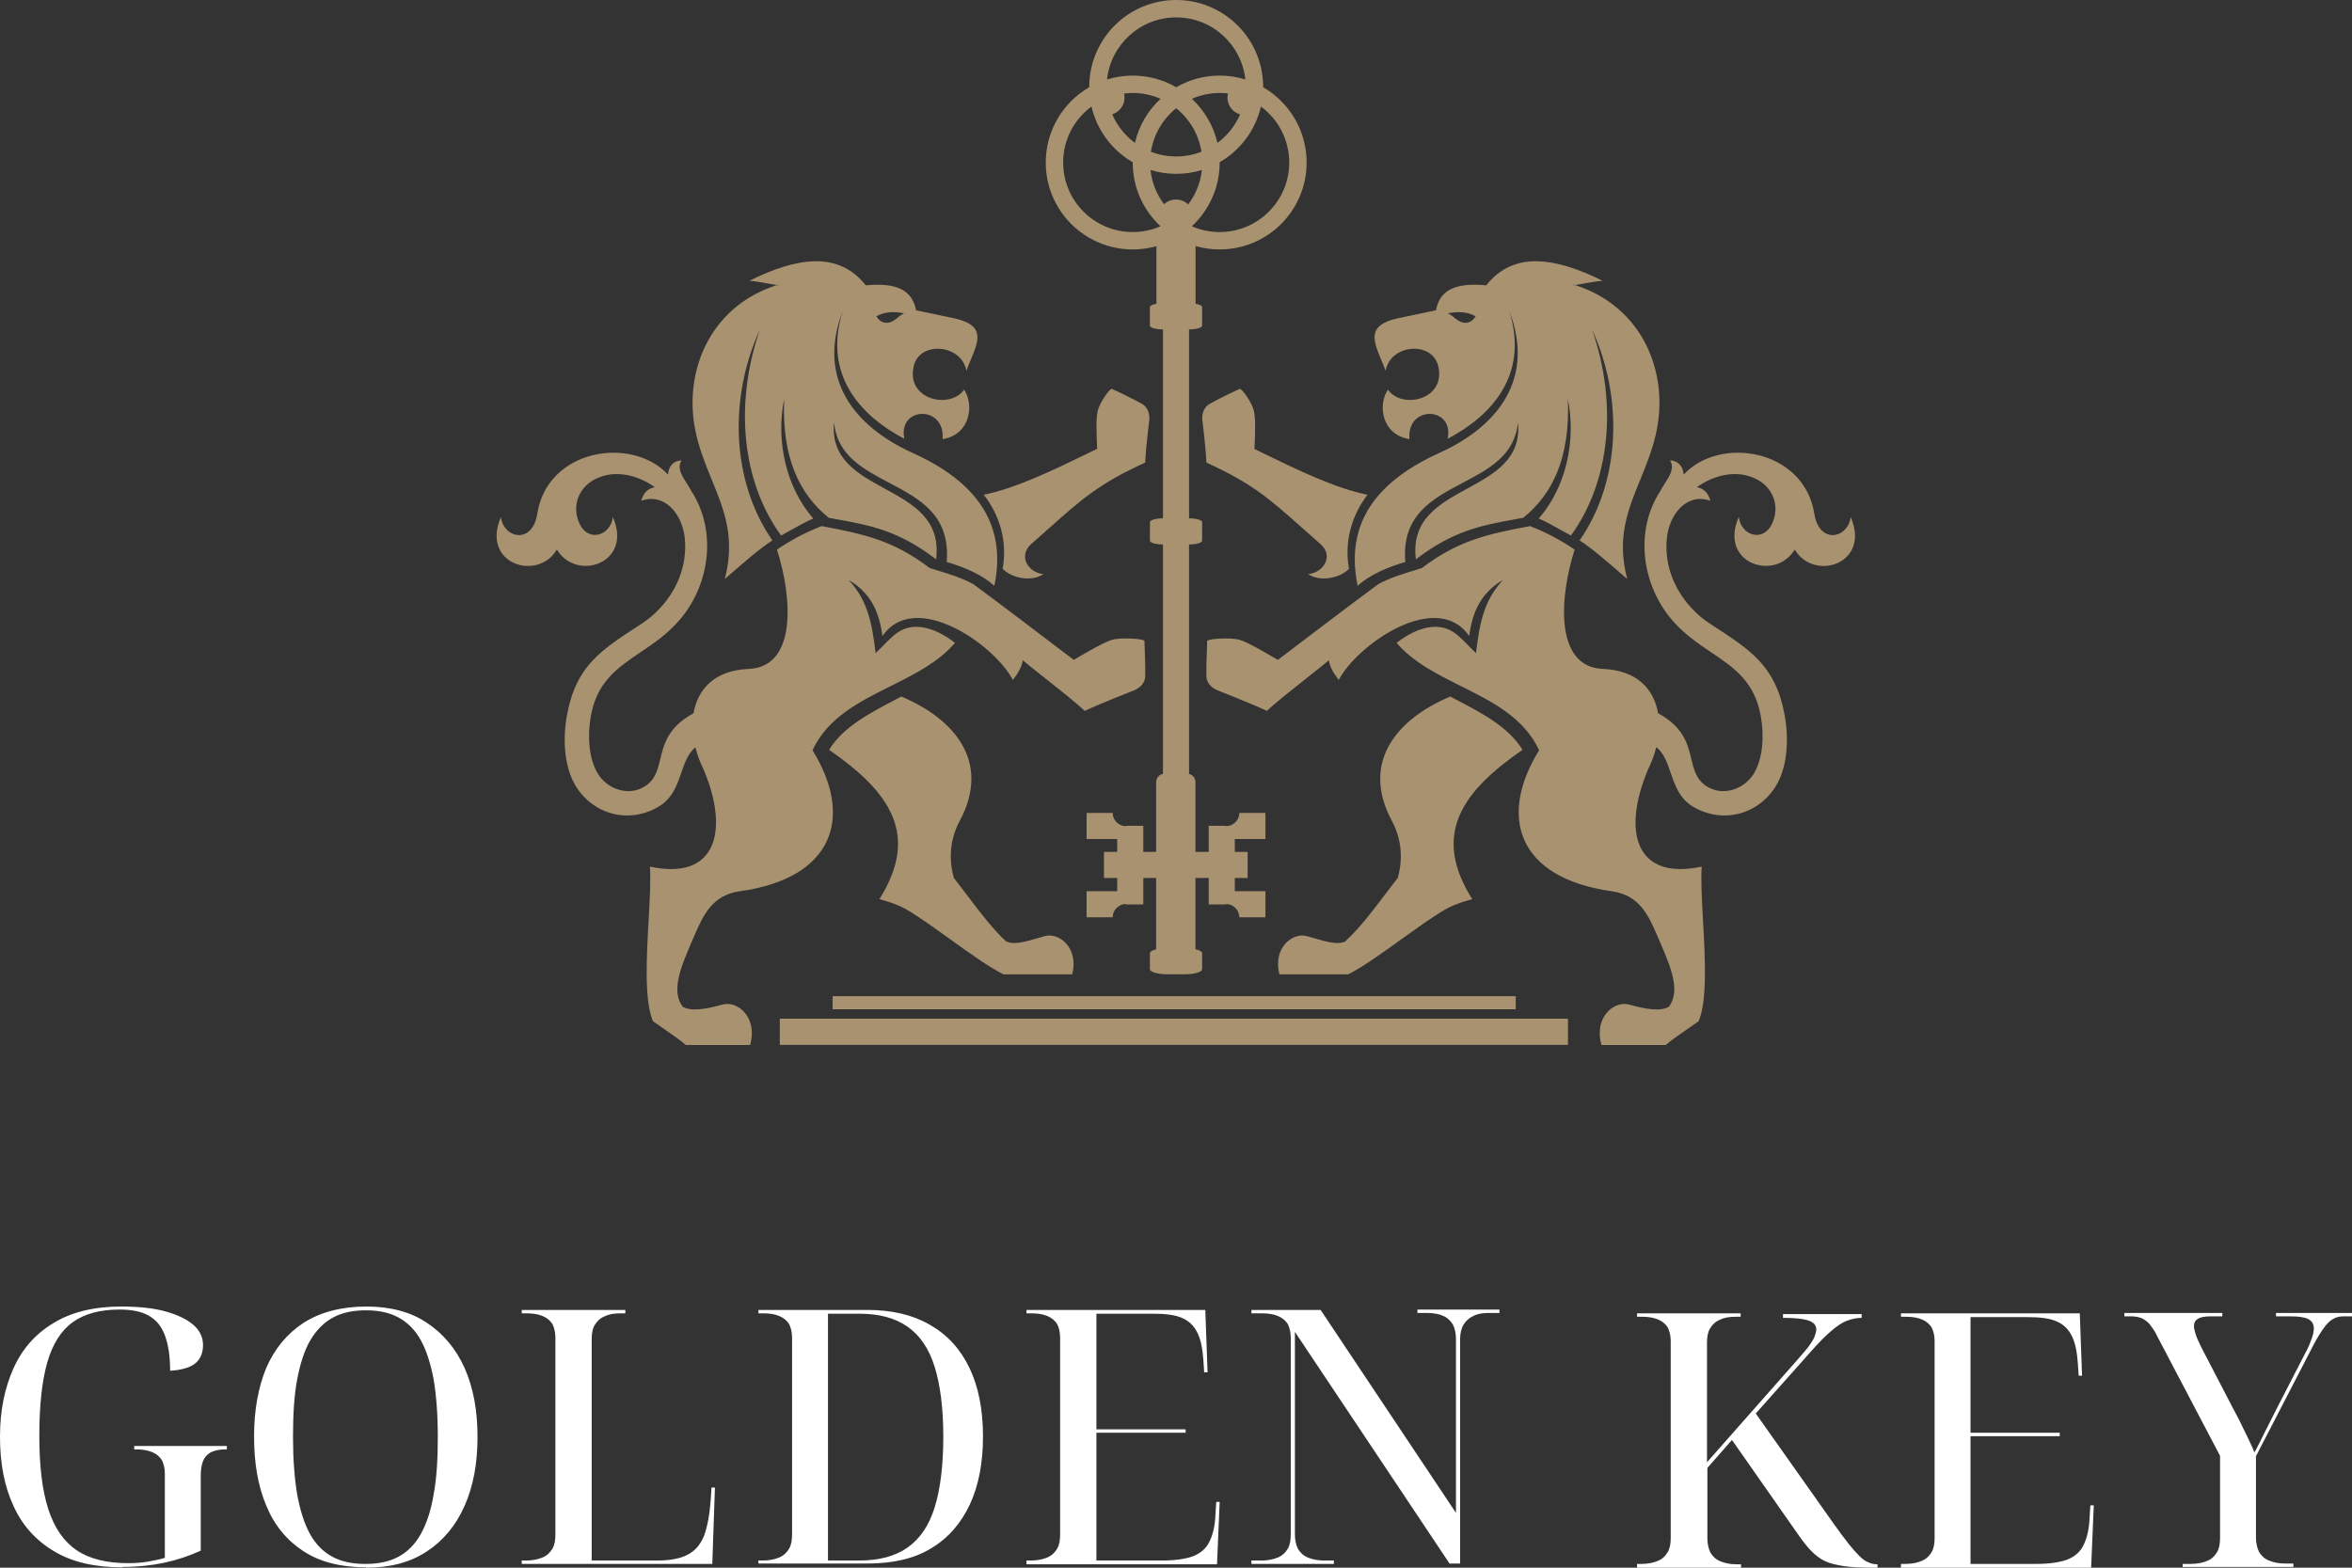 <svg width="540" height="360" viewBox="0 0 540 360" fill="none" xmlns="http://www.w3.org/2000/svg">
<rect x="0" y="0" width="540" height="360" fill="#333333" stroke="none"/>
<path d="M287.317 359.132V358.351H289.661C291.137 358.351 292.352 358.091 293.394 357.657C294.435 357.223 295.13 356.528 295.65 355.66C296.171 354.793 296.345 353.664 296.345 352.362V307.145C296.345 305.93 296.084 304.889 295.65 304.021C295.13 303.24 294.435 302.632 293.394 302.198C292.352 301.765 291.137 301.591 289.661 301.591H287.317V300.81H303.202L334.278 347.415V307.493C334.278 306.191 334.017 305.062 333.583 304.195C333.062 303.327 332.368 302.632 331.413 302.198C330.458 301.765 329.156 301.504 327.681 301.504H325.424V300.723H344.26V301.504H341.916C340.441 301.504 339.225 301.678 338.271 302.198C337.316 302.632 336.535 303.327 336.014 304.195C335.493 305.062 335.233 306.191 335.233 307.493V359.045H332.802L297.3 305.844V352.362C297.3 353.664 297.56 354.793 297.994 355.66C298.515 356.528 299.209 357.223 300.251 357.657C301.293 358.091 302.508 358.351 303.983 358.351H306.24V359.132H287.404H287.317ZM375.856 359.913V359.132H376.898C378.374 359.132 379.589 358.872 380.63 358.438C381.672 358.004 382.366 357.309 382.887 356.442C383.408 355.574 383.582 354.445 383.582 353.144V307.927C383.582 306.711 383.321 305.67 382.887 304.802C382.366 304.021 381.672 303.414 380.63 302.98C379.589 302.546 378.374 302.372 376.898 302.372H375.856V301.591H399.64V302.372H398.599C397.123 302.372 395.908 302.546 394.866 303.066C393.824 303.5 393.13 304.195 392.609 305.063C392.088 305.93 391.915 307.059 391.915 308.36V335.786L412.747 312.179C413.702 311.051 414.57 310.096 415.178 309.315C415.786 308.447 416.306 307.666 416.567 307.059C416.827 306.364 417.001 305.757 417.001 305.323C417.001 304.629 416.74 304.108 416.22 303.761C415.699 303.327 414.831 303.066 413.702 302.893C412.574 302.719 411.098 302.632 409.362 302.632V301.765H427.417V302.632C426.202 302.632 425.073 302.893 423.945 303.327C422.817 303.761 421.601 304.629 420.299 305.757C418.997 306.885 417.435 308.447 415.699 310.443L403.112 324.59L421.081 350.019C422.296 351.755 423.424 353.23 424.379 354.445C425.334 355.66 426.202 356.615 426.896 357.309C427.591 358.004 428.285 358.524 428.98 358.785C429.587 359.045 430.282 359.219 430.889 359.219H431.063V360H430.195C427.504 360 425.247 359.913 423.424 359.653C421.688 359.392 420.212 359.045 419.084 358.524C417.956 358.004 416.914 357.223 415.959 356.268C415.004 355.313 414.049 354.098 413.008 352.623L397.644 330.665L392.002 337.088V353.23C392.002 354.532 392.262 355.66 392.696 356.528C393.217 357.396 393.911 358.091 394.953 358.524C395.995 358.958 397.21 359.219 398.685 359.219H399.727V360H375.943L375.856 359.913ZM436.445 359.913V359.132H437.486C438.962 359.132 440.177 358.872 441.219 358.438C442.26 358.004 442.955 357.309 443.476 356.442C443.996 355.574 444.17 354.445 444.17 353.144V307.927C444.17 306.711 443.91 305.67 443.476 304.802C442.955 304.021 442.26 303.414 441.219 302.98C440.177 302.546 438.962 302.372 437.486 302.372H436.445V301.591H477.502L478.023 315.911H477.242L477.068 313.221C476.895 310.53 476.461 308.36 475.679 306.798C474.898 305.236 473.77 304.108 472.121 303.414C470.558 302.719 468.301 302.459 465.524 302.459H452.416V329.016H472.902V329.797H452.416V359.132H467.52C470.471 359.132 472.815 358.785 474.551 358.177C476.287 357.483 477.589 356.442 478.37 354.793C479.152 353.23 479.672 351.061 479.759 348.37L479.933 345.68H480.714L480.106 360H436.358L436.445 359.913ZM501.113 359.913V359.132H503.022C504.498 359.132 505.713 358.872 506.755 358.438C507.797 358.004 508.491 357.309 509.012 356.442C509.533 355.574 509.706 354.445 509.706 353.144V334.31L495.21 306.711C494.689 305.583 494.082 304.802 493.561 304.108C493.04 303.5 492.432 303.066 491.738 302.719C491.044 302.459 490.262 302.285 489.394 302.285H487.745V301.504H510.227V302.285H507.449C506.234 302.285 505.279 302.459 504.672 302.806C504.064 303.153 503.717 303.674 503.717 304.542C503.717 305.063 503.89 305.757 504.151 306.538C504.411 307.319 504.845 308.187 505.366 309.315L512.397 322.854C513.005 323.982 513.526 325.024 514.046 325.979C514.567 327.02 515.001 327.975 515.435 328.843C515.869 329.711 516.303 330.578 516.65 331.36C516.998 332.141 517.345 332.835 517.605 333.529C518.3 332.314 519.081 330.665 520.036 328.756C520.991 326.847 522.032 324.85 523.074 322.767L529.237 310.791C529.931 309.576 530.365 308.447 530.712 307.493C531.06 306.538 531.233 305.757 531.233 305.149C531.233 304.021 530.799 303.327 529.931 302.893C529.063 302.459 527.674 302.285 525.852 302.285H522.553V301.504H540V302.285H538.004C537.136 302.285 536.355 302.459 535.66 302.893C534.966 303.24 534.271 303.934 533.577 304.889C532.883 305.844 532.101 307.059 531.233 308.708L517.952 334.397V353.057C517.952 354.359 518.213 355.487 518.647 356.355C519.168 357.223 519.862 357.917 520.904 358.351C521.945 358.785 523.161 359.045 524.636 359.045H526.546V359.826H501.2L501.113 359.913ZM28.037 359.913C21.701 359.913 16.492 358.698 12.326 356.181C8.159 353.664 5.035 350.193 3.038 345.68C0.955 341.167 0 335.959 0 329.884C0 323.982 1.042 318.862 3.038 314.349C5.035 309.836 8.073 306.364 12.239 303.847C16.319 301.331 21.527 300.029 27.777 300.029C31.77 300.029 35.242 300.376 38.02 301.157C40.797 301.938 42.967 302.98 44.443 304.281C45.919 305.583 46.613 307.145 46.613 308.881C46.613 310.704 46.005 312.092 44.877 313.047C43.749 314.002 41.752 314.609 39.061 314.783C39.061 311.398 38.627 308.708 37.846 306.625C37.065 304.542 35.85 303.066 34.114 302.112C32.464 301.157 30.207 300.723 27.43 300.723C23.003 300.723 19.444 301.678 16.753 303.587C14.062 305.496 12.066 308.621 10.85 312.873C9.635 317.126 9.027 322.767 9.027 329.711C9.027 336.74 9.722 342.382 11.111 346.634C12.5 350.887 14.67 354.011 17.621 356.008C20.572 358.004 24.565 358.958 29.339 358.958C30.902 358.958 32.464 358.872 33.94 358.611C35.416 358.351 36.718 358.091 37.846 357.743V338.389C37.846 337.174 37.586 336.133 37.152 335.265C36.631 334.484 35.936 333.876 34.895 333.442C33.853 333.009 32.638 332.835 31.162 332.835H30.815V332.054H52.082V332.835H51.734C50.346 332.835 49.217 333.095 48.349 333.529C47.568 333.963 46.96 334.658 46.613 335.525C46.266 336.393 46.092 337.522 46.092 338.823V356.094C43.401 357.309 40.537 358.264 37.672 358.872C34.808 359.479 31.596 359.826 28.037 359.826V359.913ZM84.025 359.913C78.296 359.913 73.435 358.698 69.616 356.181C65.796 353.664 62.932 350.193 61.109 345.68C59.2 341.167 58.331 335.873 58.331 329.884C58.331 323.809 59.286 318.602 61.109 314.175C63.019 309.749 65.883 306.278 69.703 303.761C73.522 301.331 78.383 300.029 84.112 300.029C89.581 300.029 94.268 301.244 98 303.761C101.82 306.278 104.684 309.749 106.681 314.175C108.677 318.688 109.632 323.896 109.632 329.971C109.632 336.046 108.677 341.253 106.681 345.766C104.684 350.28 101.82 353.751 98 356.268C94.181 358.785 89.581 360 84.025 360V359.913ZM84.025 359.132C86.89 359.132 89.407 358.611 91.49 357.483C93.573 356.355 95.309 354.619 96.612 352.276C97.914 349.932 98.955 346.895 99.563 343.163C100.257 339.431 100.518 335.091 100.518 329.971C100.518 324.85 100.17 320.424 99.563 316.779C98.868 313.134 97.914 310.096 96.612 307.753C95.309 305.41 93.573 303.674 91.49 302.546C89.407 301.417 86.976 300.897 84.025 300.897C81.074 300.897 78.557 301.417 76.473 302.546C74.39 303.674 72.654 305.41 71.265 307.753C69.876 310.096 68.921 313.134 68.227 316.779C67.533 320.424 67.272 324.85 67.272 329.971C67.272 335.091 67.619 339.518 68.227 343.163C68.921 346.895 69.876 349.932 71.178 352.276C72.48 354.619 74.216 356.355 76.3 357.483C78.383 358.611 80.9 359.132 83.852 359.132H84.025ZM119.788 359.132V358.351H120.83C122.305 358.351 123.52 358.091 124.562 357.657C125.604 357.223 126.298 356.528 126.819 355.66C127.34 354.793 127.513 353.664 127.513 352.362V307.145C127.513 305.93 127.253 304.889 126.819 304.021C126.298 303.24 125.604 302.632 124.562 302.198C123.52 301.765 122.305 301.591 120.83 301.591H119.788V300.81H143.572V301.591H142.53C141.055 301.591 139.839 301.765 138.798 302.285C137.756 302.719 137.062 303.414 136.541 304.281C136.02 305.149 135.846 306.278 135.846 307.579V358.351H150.95C153.815 358.351 156.158 357.917 157.808 357.049C159.544 356.181 160.759 354.793 161.627 352.71C162.408 350.627 162.929 347.849 163.189 344.291L163.363 341.601H164.144L163.537 359.132H119.788ZM174.126 359.132V358.351H175.168C176.644 358.351 177.859 358.091 178.901 357.657C179.942 357.223 180.637 356.528 181.158 355.66C181.678 354.793 181.852 353.664 181.852 352.362V307.145C181.852 305.93 181.592 304.889 181.158 304.021C180.637 303.24 179.942 302.632 178.901 302.198C177.859 301.765 176.644 301.591 175.168 301.591H174.126V300.81H199.126C204.768 300.81 209.542 301.938 213.448 304.195C217.441 306.451 220.479 309.749 222.562 314.089C224.646 318.428 225.687 323.635 225.687 329.884C225.687 335.786 224.733 340.993 222.736 345.333C220.74 349.672 217.788 353.144 213.882 355.487C209.976 357.917 205.028 359.045 199.126 359.045H174.126V359.132ZM197.216 358.351C201.817 358.351 205.462 357.396 208.327 355.4C211.191 353.404 213.275 350.366 214.577 346.2C215.879 342.035 216.573 336.567 216.573 329.971C216.573 323.375 215.879 317.994 214.577 313.828C213.275 309.662 211.191 306.625 208.327 304.629C205.462 302.632 201.817 301.678 197.303 301.678H190.098V358.351H197.216ZM235.67 359.132V358.351H236.711C238.187 358.351 239.402 358.091 240.444 357.657C241.485 357.223 242.18 356.528 242.701 355.66C243.222 354.793 243.395 353.664 243.395 352.362V307.145C243.395 305.93 243.135 304.889 242.701 304.021C242.18 303.24 241.485 302.632 240.444 302.198C239.402 301.765 238.187 301.591 236.711 301.591H235.67V300.81H276.727L277.248 315.13H276.467L276.293 312.44C276.12 309.749 275.686 307.579 274.905 306.017C274.123 304.455 272.995 303.327 271.346 302.632C269.783 301.938 267.526 301.678 264.749 301.678H251.728V328.235H272.214V329.016H251.728V358.351H266.832C269.783 358.351 272.127 358.004 273.863 357.396C275.599 356.702 276.901 355.66 277.682 354.011C278.463 352.449 278.984 350.28 279.071 347.589L279.245 344.899H280.026L279.418 359.219H235.67V359.132Z" fill="white"/>
<path fill-rule="evenodd" clip-rule="evenodd" d="M289.498 24.465C288.239 29.921 284.742 34.523 280.026 37.251L280.026 37.319C280.026 43.102 277.566 48.311 273.635 51.957C275.589 52.812 277.75 53.288 280.026 53.288C288.793 53.288 295.997 46.172 295.997 37.319C295.997 32.071 293.446 27.383 289.498 24.465ZM270.044 35.931C272.085 35.931 274.041 35.545 275.841 34.842C275.213 30.833 273.087 27.302 270.045 24.859C267.008 27.293 264.873 30.814 264.245 34.844C266.041 35.545 267.996 35.931 270.044 35.931ZM273.637 22.684C276.514 25.353 278.602 28.858 279.515 32.813C281.779 31.143 283.59 28.888 284.72 26.268C283.043 25.791 281.815 24.249 281.815 22.42C281.815 22.09 281.855 21.769 281.93 21.462C281.306 21.388 280.67 21.35 280.026 21.35C277.759 21.35 275.597 21.826 273.637 22.684ZM280.026 17.358C276.39 17.358 272.98 18.33 270.044 20.029C267.107 18.33 263.698 17.358 260.062 17.358C258.009 17.358 256.028 17.668 254.163 18.244C255.024 10.206 261.852 3.992 270.044 3.992C278.312 3.992 285.066 10.274 285.924 18.244C284.059 17.668 282.079 17.358 280.026 17.358ZM255.36 26.243C256.487 28.867 258.298 31.135 260.572 32.815C261.485 28.858 263.575 25.351 266.453 22.682C264.498 21.826 262.337 21.35 260.062 21.35C259.387 21.35 258.722 21.392 258.069 21.474C258.143 21.777 258.182 22.094 258.182 22.42C258.182 24.218 256.994 25.74 255.36 26.243ZM260.061 37.251C255.346 34.523 251.85 29.922 250.59 24.467C246.657 27.37 244.09 32.035 244.09 37.319C244.09 46.085 251.208 53.288 260.062 53.288C262.328 53.288 264.49 52.813 266.451 51.954C262.521 48.309 260.061 43.1 260.061 37.319L260.061 37.251ZM240.097 37.319C240.097 29.933 244.112 23.482 250.079 20.029L250.079 19.961C250.079 8.939 259.02 0 270.044 0C281.068 0 290.008 8.939 290.008 19.961L290.008 20.029C295.975 23.482 299.99 29.933 299.99 37.319C299.99 48.341 291.05 57.281 280.026 57.281C278.108 57.281 276.253 57.01 274.497 56.505V69.761C275.395 69.913 275.999 70.197 275.999 70.522V74.769C275.999 75.254 274.656 75.647 273.001 75.647H272.994V119.028H273.004C274.66 119.028 276.001 119.421 276.001 119.906V124.151C276.001 124.636 274.66 125.029 273.004 125.029H272.994V177.722C273.858 177.942 274.47 178.706 274.47 179.653V217.979C275.4 218.193 275.997 218.525 275.997 218.898V222.566C275.997 223.211 274.213 223.733 272.013 223.733H267.992C265.792 223.733 264.009 223.211 264.009 222.566V218.898C264.009 218.538 264.566 218.215 265.443 218.001V201.611H262.493V204.649H262.493V207.687H258.5V207.6C256.85 207.6 255.462 208.989 255.462 210.638H249.472V204.648H256.503V201.611H253.465V195.622H256.502V192.672L249.472 192.672V186.683H255.462C255.462 188.332 256.85 189.721 258.5 189.721V189.634H262.493V192.672L262.492 192.672V195.622H265.443V179.653C265.443 178.674 266.096 177.891 267.007 177.701V125.029C265.353 125.029 264.013 124.636 264.013 124.151V119.906C264.013 119.421 265.353 119.028 267.007 119.028V75.647H267.005C265.35 75.647 264.008 75.254 264.008 74.769V70.522C264.008 70.198 264.611 69.914 265.507 69.762V56.529C263.776 57.019 261.949 57.281 260.062 57.281C249.038 57.281 240.097 48.341 240.097 37.319ZM270.044 54.609L270.109 54.647H269.979L270.044 54.609ZM267.256 46.902C267.972 46.228 268.937 45.815 269.998 45.815C271.086 45.815 272.073 46.249 272.795 46.954C274.5 44.709 275.625 41.996 275.942 39.037C274.078 39.613 272.097 39.923 270.044 39.923C267.991 39.923 266.01 39.613 264.146 39.037C264.461 41.962 265.57 44.659 267.256 46.902ZM207.571 71.937C207.62 71.912 207.669 71.886 207.719 71.861L207.632 71.948L207.571 71.937ZM207.571 71.937C206.79 72.346 206.295 72.759 205.723 73.25C204.074 74.552 202.337 74.465 201.209 72.642C203.188 71.524 205.253 71.514 207.571 71.937ZM159.656 171.611C157.959 173.019 157.207 175.183 156.421 177.448C155.41 180.363 154.341 183.444 151.124 185.294C144.266 189.287 135.933 187.03 131.94 180.087C129.423 175.574 129.163 169.238 130.291 163.597C132.412 152.909 138.015 149.268 146.615 143.68L147.218 143.289C153.12 139.47 158.155 132.18 157.2 123.414C156.592 118.033 152.599 113.086 147.218 114.995C147.738 112.999 148.954 112.131 150.343 111.871C146.523 109.18 141.749 107.965 137.583 109.614C132.982 111.35 130.986 116.124 133.156 120.463C135.239 124.542 140.187 122.98 140.707 118.727C145.395 129.402 132.288 133.655 127.861 126.191C123.434 133.655 110.326 129.489 115.014 118.727C115.621 123.674 122.218 125.063 123.347 118.033C125.604 103.105 145.048 99.981 153.381 109.007C153.467 107.011 154.683 105.796 156.506 105.709C155.389 107.416 156.509 109.173 157.684 111.017C158.062 111.611 158.445 112.213 158.762 112.826C164.578 121.765 163.103 134.176 155.985 142.421C153.215 145.63 150.047 147.767 147.033 149.8C141.734 153.374 136.914 156.624 135.586 164.812C134.892 169.065 135.152 174.012 137.149 177.483C139.319 181.215 144.266 182.951 147.999 180.608C150.431 179.111 150.981 176.842 151.597 174.304C152.429 170.877 153.379 166.959 159.235 163.786C160.177 158.232 164.105 153.918 171.87 153.616C182.973 153.182 181.94 137.321 178.387 126.213C181.399 124.157 184.671 122.356 188.623 120.81C198.432 122.632 205.289 124.194 213.448 130.443C214.01 130.621 214.581 130.795 215.159 130.972L215.159 130.972C217.973 131.832 220.925 132.735 223.518 134.175C231.235 139.897 238.865 145.706 246.496 151.515L246.497 151.516L246.498 151.516L246.499 151.517L246.499 151.518L246.5 151.518L246.501 151.519L246.502 151.519L246.503 151.52L246.504 151.521L246.505 151.521L246.506 151.522L246.506 151.523L246.507 151.523L246.508 151.524L246.509 151.525L246.51 151.525L246.511 151.526L246.512 151.527L246.513 151.527L246.513 151.528L246.514 151.528L246.515 151.529L246.516 151.53L246.517 151.53L246.518 151.531L246.519 151.532L246.52 151.533C246.811 151.367 247.179 151.152 247.6 150.906C249.823 149.61 253.536 147.444 255.287 146.933C257.371 146.326 262.666 146.673 262.752 147.194C262.752 147.325 262.769 147.763 262.793 148.38V148.38V148.38C262.862 150.2 262.991 153.58 262.926 155.265C262.926 157.521 260.496 158.476 260.496 158.476C260.496 158.476 252.51 161.6 249.038 163.249C247.256 161.524 243.405 158.479 239.91 155.714L239.909 155.714C237.954 154.168 236.11 152.709 234.802 151.62C234.715 152.574 234.194 154.05 232.545 156.133C228.205 147.888 209.976 135.303 202.598 146.065C202.251 143.375 201.47 140.164 199.734 137.647C198.345 135.651 196.609 134.175 194.873 133.221C199.386 137.994 200.254 143.635 201.036 149.971C201.726 149.33 202.354 148.689 202.952 148.077C204.459 146.537 205.781 145.187 207.459 144.503C211.018 143.028 215.358 144.59 219.264 147.627C215.433 152.096 209.961 154.826 204.478 157.562C197.29 161.148 190.085 164.742 186.54 172.276C196.001 187.55 191.487 201.61 169.96 204.648C163.435 205.545 161.432 210.197 159.269 215.22C159.13 215.542 158.991 215.866 158.849 216.191L158.682 216.581C156.385 221.934 153.97 227.562 156.766 231.205C158.763 232.333 162.148 231.726 165.881 230.684C169.353 229.73 174.04 233.635 172.217 239.971H157.461C156.53 239.106 154.478 237.682 152.125 236.048L152.124 236.048L152.124 236.048L152.121 236.046C151.404 235.548 150.659 235.03 149.909 234.503C147.897 229.699 148.439 219.932 148.919 211.29C149.185 206.507 149.431 202.068 149.214 199.007C164.578 202.304 167.443 190.675 161.54 176.702C160.719 175.044 160.084 173.327 159.656 171.611ZM178.387 126.213L178.293 126.277L178.38 126.191L178.387 126.213ZM178.367 65.465L178.531 65.493L178.601 65.505L178.727 65.526V65.352C178.606 65.389 178.486 65.427 178.367 65.465ZM176.917 65.207C177.42 65.298 177.91 65.386 178.367 65.465C162.747 70.448 156.531 85.856 159.891 99.981C160.773 103.703 162.12 106.996 163.43 110.2L163.43 110.2L163.43 110.2C166.244 117.079 168.889 123.545 166.401 132.961C166.792 132.622 167.207 132.262 167.639 131.887L167.639 131.887C170.749 129.183 174.747 125.709 177.338 124.108C167.703 110.222 167.443 90.955 174.474 75.68C168.571 92.691 170.307 110.569 179.335 122.98C179.682 122.789 180.115 122.546 180.601 122.275L180.602 122.274L180.602 122.274L180.603 122.273C182.547 121.185 185.324 119.63 186.713 119.074C180.376 111.784 178.119 101.109 180.029 91.649C179.508 105.015 183.414 113.346 190.272 118.901C190.948 119.028 191.615 119.149 192.274 119.269C199.748 120.632 206.31 121.828 214.924 128.448C216.07 119.277 209.577 115.728 203.128 112.203C196.881 108.789 190.676 105.397 191.487 96.943C192.171 104.548 198.135 107.694 204.171 110.879C211.156 114.564 218.239 118.301 217.354 129.055C221.26 130.183 225.427 131.919 228.291 134.523C231.33 119.942 223.691 110.396 209.455 103.973C196.088 97.898 187.494 86.963 193.484 71.427C188.883 86.095 197.563 95.468 207.632 100.762C206.07 93.298 217.094 92.951 216.4 100.849C222.823 99.807 223.691 92.951 221.347 89.479C218.136 94.079 207.893 91.823 209.802 84.012C211.191 78.197 220.826 79.065 221.868 85.14C222.179 84.306 222.516 83.5 222.838 82.727L222.839 82.727C224.766 78.109 226.216 74.637 219.004 73.076L210.323 71.254C209.368 66.22 205.289 64.918 198.779 65.526C192.529 57.628 183.067 59.017 172.043 64.484C173.253 64.548 175.162 64.891 176.917 65.207ZM238.296 215.418C235.225 216.312 232.612 217.074 230.896 216.104L230.809 216.017C227.796 213.197 224.735 209.145 221.907 205.401L221.906 205.4L221.905 205.398L221.904 205.398L221.901 205.394C220.902 204.072 219.932 202.788 219.004 201.61C217.702 197.01 218.223 192.497 220.306 188.592C227.771 174.706 218.743 164.898 206.938 159.952C206.538 160.162 206.137 160.372 205.737 160.582C199.552 163.822 193.539 166.972 190.359 172.189C204.421 181.909 211.192 191.716 201.904 206.47C205.463 207.512 207.025 208.033 210.15 210.115C212.609 211.699 215.395 213.7 218.198 215.714C222.618 218.889 227.082 222.095 230.375 223.741H246.173C247.736 217.666 243.135 214.021 239.837 214.976C239.321 215.119 238.816 215.267 238.322 215.41L238.312 215.413L238.308 215.415L238.299 215.417L238.296 215.418ZM251.871 102.387C251.882 102.648 251.893 102.889 251.902 103.105H251.815C251.115 103.444 250.4 103.791 249.675 104.144C242.04 107.858 233.154 112.18 225.861 113.606C229.507 118.293 231.33 124.194 230.201 130.617C232.198 132.7 236.712 133.741 239.576 131.832C236.191 131.572 233.587 127.753 236.798 124.889C238.378 123.51 239.797 122.247 241.112 121.076L241.113 121.075L241.115 121.073L241.116 121.073L241.116 121.073C248.326 114.653 252.43 111 262.926 106.229C263.1 102.497 263.881 96.335 263.881 96.335C263.881 96.335 264.141 93.905 262.232 92.777C260.322 91.649 255.721 89.479 255.287 89.305C254.853 89.132 252.423 92.43 251.989 94.513C251.6 96.38 251.769 100.13 251.871 102.387ZM309.018 216.104C307.302 217.074 304.688 216.312 301.618 215.418C301.116 215.272 300.601 215.122 300.077 214.976C296.778 214.021 292.178 217.666 293.74 223.741H309.538C312.832 222.095 317.295 218.889 321.715 215.714C324.518 213.7 327.304 211.699 329.764 210.115C332.888 208.033 334.451 207.512 338.01 206.47C328.722 191.716 335.493 181.909 349.555 172.189C346.375 166.972 340.362 163.822 334.177 160.582L334.177 160.582L333.697 160.331C333.457 160.204 333.216 160.078 332.975 159.952C321.17 164.898 312.143 174.706 319.608 188.592C321.691 192.497 322.212 197.01 320.91 201.61C320.014 202.746 319.08 203.981 318.117 205.253L318.116 205.254C315.253 209.039 312.135 213.16 309.018 216.017V216.104ZM288.011 103.105C288.02 102.889 288.031 102.648 288.043 102.388C288.145 100.13 288.314 96.38 287.925 94.513C287.491 92.43 285.06 89.132 284.626 89.305C284.192 89.479 279.591 91.649 277.682 92.777C275.772 93.905 276.033 96.335 276.033 96.335C276.033 96.335 276.814 102.497 276.987 106.229C287.484 111 291.587 114.653 298.798 121.073L298.798 121.073L298.799 121.074L298.805 121.079C300.119 122.249 301.537 123.511 303.115 124.889C306.414 127.753 303.723 131.572 300.337 131.832C303.202 133.741 307.716 132.7 309.712 130.617C308.584 124.194 310.406 118.293 313.965 113.606C306.673 112.18 297.787 107.858 290.152 104.144C289.426 103.791 288.712 103.444 288.011 103.105ZM361.533 126.191L361.526 126.213C358.514 124.157 355.242 122.356 351.291 120.81C341.482 122.632 334.624 124.194 326.465 130.443C325.905 130.62 325.334 130.795 324.758 130.971L324.758 130.971L324.757 130.971L324.757 130.971L324.756 130.971L324.756 130.972L324.755 130.972L324.755 130.972L324.754 130.972C321.94 131.832 318.989 132.735 316.396 134.175C308.67 139.903 301.032 145.718 293.393 151.533C293.103 151.367 292.735 151.153 292.314 150.907L292.313 150.906L292.313 150.906L292.313 150.906C290.09 149.61 286.377 147.444 284.626 146.933C282.543 146.326 277.248 146.673 277.161 147.194C277.161 147.325 277.144 147.763 277.121 148.38C277.051 150.2 276.923 153.58 276.987 155.265C276.987 157.521 279.418 158.476 279.418 158.476C279.418 158.476 287.404 161.6 290.876 163.249C292.657 161.524 296.508 158.479 300.004 155.714L300.004 155.714L300.004 155.714C301.96 154.168 303.804 152.709 305.112 151.62C305.198 152.574 305.719 154.05 307.368 156.133C311.709 147.888 329.937 135.303 337.315 146.065C337.663 143.375 338.444 140.164 340.18 137.647C341.569 135.651 343.305 134.175 345.041 133.221C340.527 137.994 339.659 143.635 338.878 149.971C338.189 149.331 337.562 148.691 336.965 148.081L336.965 148.081L336.965 148.08L336.963 148.079L336.963 148.079L336.963 148.078L336.963 148.078L336.962 148.078L336.962 148.078L336.962 148.078L336.962 148.078L336.962 148.077C335.454 146.537 334.132 145.187 332.454 144.503C328.895 143.028 324.555 144.59 320.649 147.627C324.48 152.096 329.953 154.826 335.435 157.562C342.623 161.148 349.828 164.742 353.374 172.276C343.912 187.55 348.426 201.61 369.953 204.648C376.479 205.545 378.482 210.197 380.645 215.22C380.783 215.543 380.923 215.866 381.064 216.191L381.232 216.581C383.528 221.934 385.944 227.562 383.147 231.205C381.151 232.333 377.765 231.726 374.033 230.684C370.561 229.73 365.874 233.635 367.696 239.971H382.453C383.384 239.106 385.436 237.681 387.79 236.047L387.791 236.047C388.508 235.548 389.254 235.03 390.005 234.503C392.016 229.699 391.474 219.932 390.994 211.291C390.729 206.507 390.483 202.068 390.699 199.007C375.248 202.304 372.471 190.675 378.373 176.702C379.204 175.025 379.844 173.288 380.272 171.552C382.029 172.965 382.787 175.174 383.58 177.484C384.577 180.388 385.629 183.451 388.789 185.294C395.647 189.287 403.98 187.03 407.973 180.087C410.49 175.574 410.75 169.238 409.622 163.597C407.501 152.909 401.898 149.268 393.298 143.68L392.695 143.289C386.793 139.47 381.758 132.18 382.713 123.414C383.321 118.033 387.314 113.086 392.695 114.995C392.175 112.999 390.959 112.131 389.571 111.871C393.39 109.18 398.164 107.965 402.331 109.614C406.931 111.35 408.928 116.124 406.758 120.463C404.674 124.542 399.727 122.98 399.206 118.727C394.518 129.402 407.626 133.655 412.053 126.191C416.479 133.655 429.587 129.489 424.899 118.727C424.292 123.674 417.695 125.063 416.566 118.033C414.223 103.105 394.866 99.981 386.532 109.007C386.446 107.011 385.23 105.796 383.408 105.709C384.524 107.416 383.405 109.173 382.23 111.017C381.851 111.611 381.468 112.213 381.151 112.826C375.335 121.765 376.811 134.176 383.928 142.421C386.698 145.63 389.867 147.767 392.88 149.8C398.179 153.374 402.999 156.624 404.327 164.812C405.021 169.065 404.761 174.012 402.765 177.483C400.595 181.215 395.647 182.951 391.914 180.608C389.482 179.111 388.932 176.842 388.316 174.304C387.485 170.877 386.534 166.96 380.678 163.786C379.736 158.233 375.808 153.918 368.044 153.616C356.94 153.182 357.973 137.321 361.526 126.213L361.62 126.277L361.533 126.191ZM332.428 71.937C332.38 71.912 332.331 71.886 332.281 71.861L332.368 71.948L332.428 71.937ZM332.428 71.937C333.209 72.346 333.705 72.759 334.277 73.25C335.926 74.552 337.662 74.465 338.791 72.642C336.812 71.524 334.747 71.514 332.428 71.937ZM361.633 65.465C361.51 65.486 361.39 65.506 361.273 65.526V65.352C361.393 65.389 361.513 65.427 361.633 65.465ZM380.109 99.981C383.469 85.856 377.253 70.448 361.633 65.465C362.09 65.386 362.58 65.298 363.083 65.207C364.837 64.891 366.747 64.548 367.957 64.484C356.933 59.017 347.471 57.628 341.221 65.526C334.711 64.918 330.631 66.22 329.677 71.254L320.996 73.076C313.784 74.637 315.233 78.109 317.161 82.727C317.484 83.5 317.821 84.306 318.132 85.14C319.173 79.065 328.722 78.197 330.197 84.012C332.107 91.823 321.864 94.079 318.653 89.479C316.309 92.951 317.177 99.807 323.6 100.849C322.906 92.951 333.93 93.298 332.368 100.762C342.437 95.468 351.117 86.095 346.516 71.427C352.506 86.963 343.912 97.898 330.545 103.973C316.309 110.396 308.67 119.942 311.708 134.523C314.573 131.919 318.739 130.183 322.646 129.055C321.761 118.301 328.844 114.564 335.828 110.879C341.865 107.694 347.829 104.548 348.513 96.943C349.324 105.397 343.118 108.789 336.872 112.203C330.422 115.728 323.93 119.277 325.076 128.448C333.69 121.828 340.252 120.632 347.725 119.269C348.385 119.149 349.052 119.028 349.728 118.901C356.586 113.346 360.492 105.015 359.971 91.649C361.88 101.109 359.624 111.784 353.287 119.074C354.676 119.63 357.453 121.185 359.398 122.274L359.401 122.276C359.886 122.547 360.319 122.789 360.665 122.98C369.693 110.569 371.429 92.691 365.526 75.68C372.557 90.955 372.297 110.222 362.662 124.108C365.253 125.709 369.251 129.183 372.362 131.887C372.793 132.262 373.208 132.622 373.599 132.961C371.111 123.545 373.756 117.079 376.57 110.2C377.88 106.996 379.227 103.703 380.109 99.981ZM359.995 239.953V233.932H179.038V239.953H359.995ZM347.998 228.753V231.763H191.165V228.753H347.998ZM286.449 195.622H283.499V192.672L290.53 192.672V186.683H284.54C284.54 188.332 283.151 189.721 281.502 189.721V189.634H277.509V192.672V195.622H274.471V201.611H277.509V204.648V204.649V207.687H281.502V207.6C283.151 207.6 284.54 208.989 284.54 210.638H290.53V204.648H283.499V201.611H286.449V195.622Z" fill="#A99270"/>
</svg>
